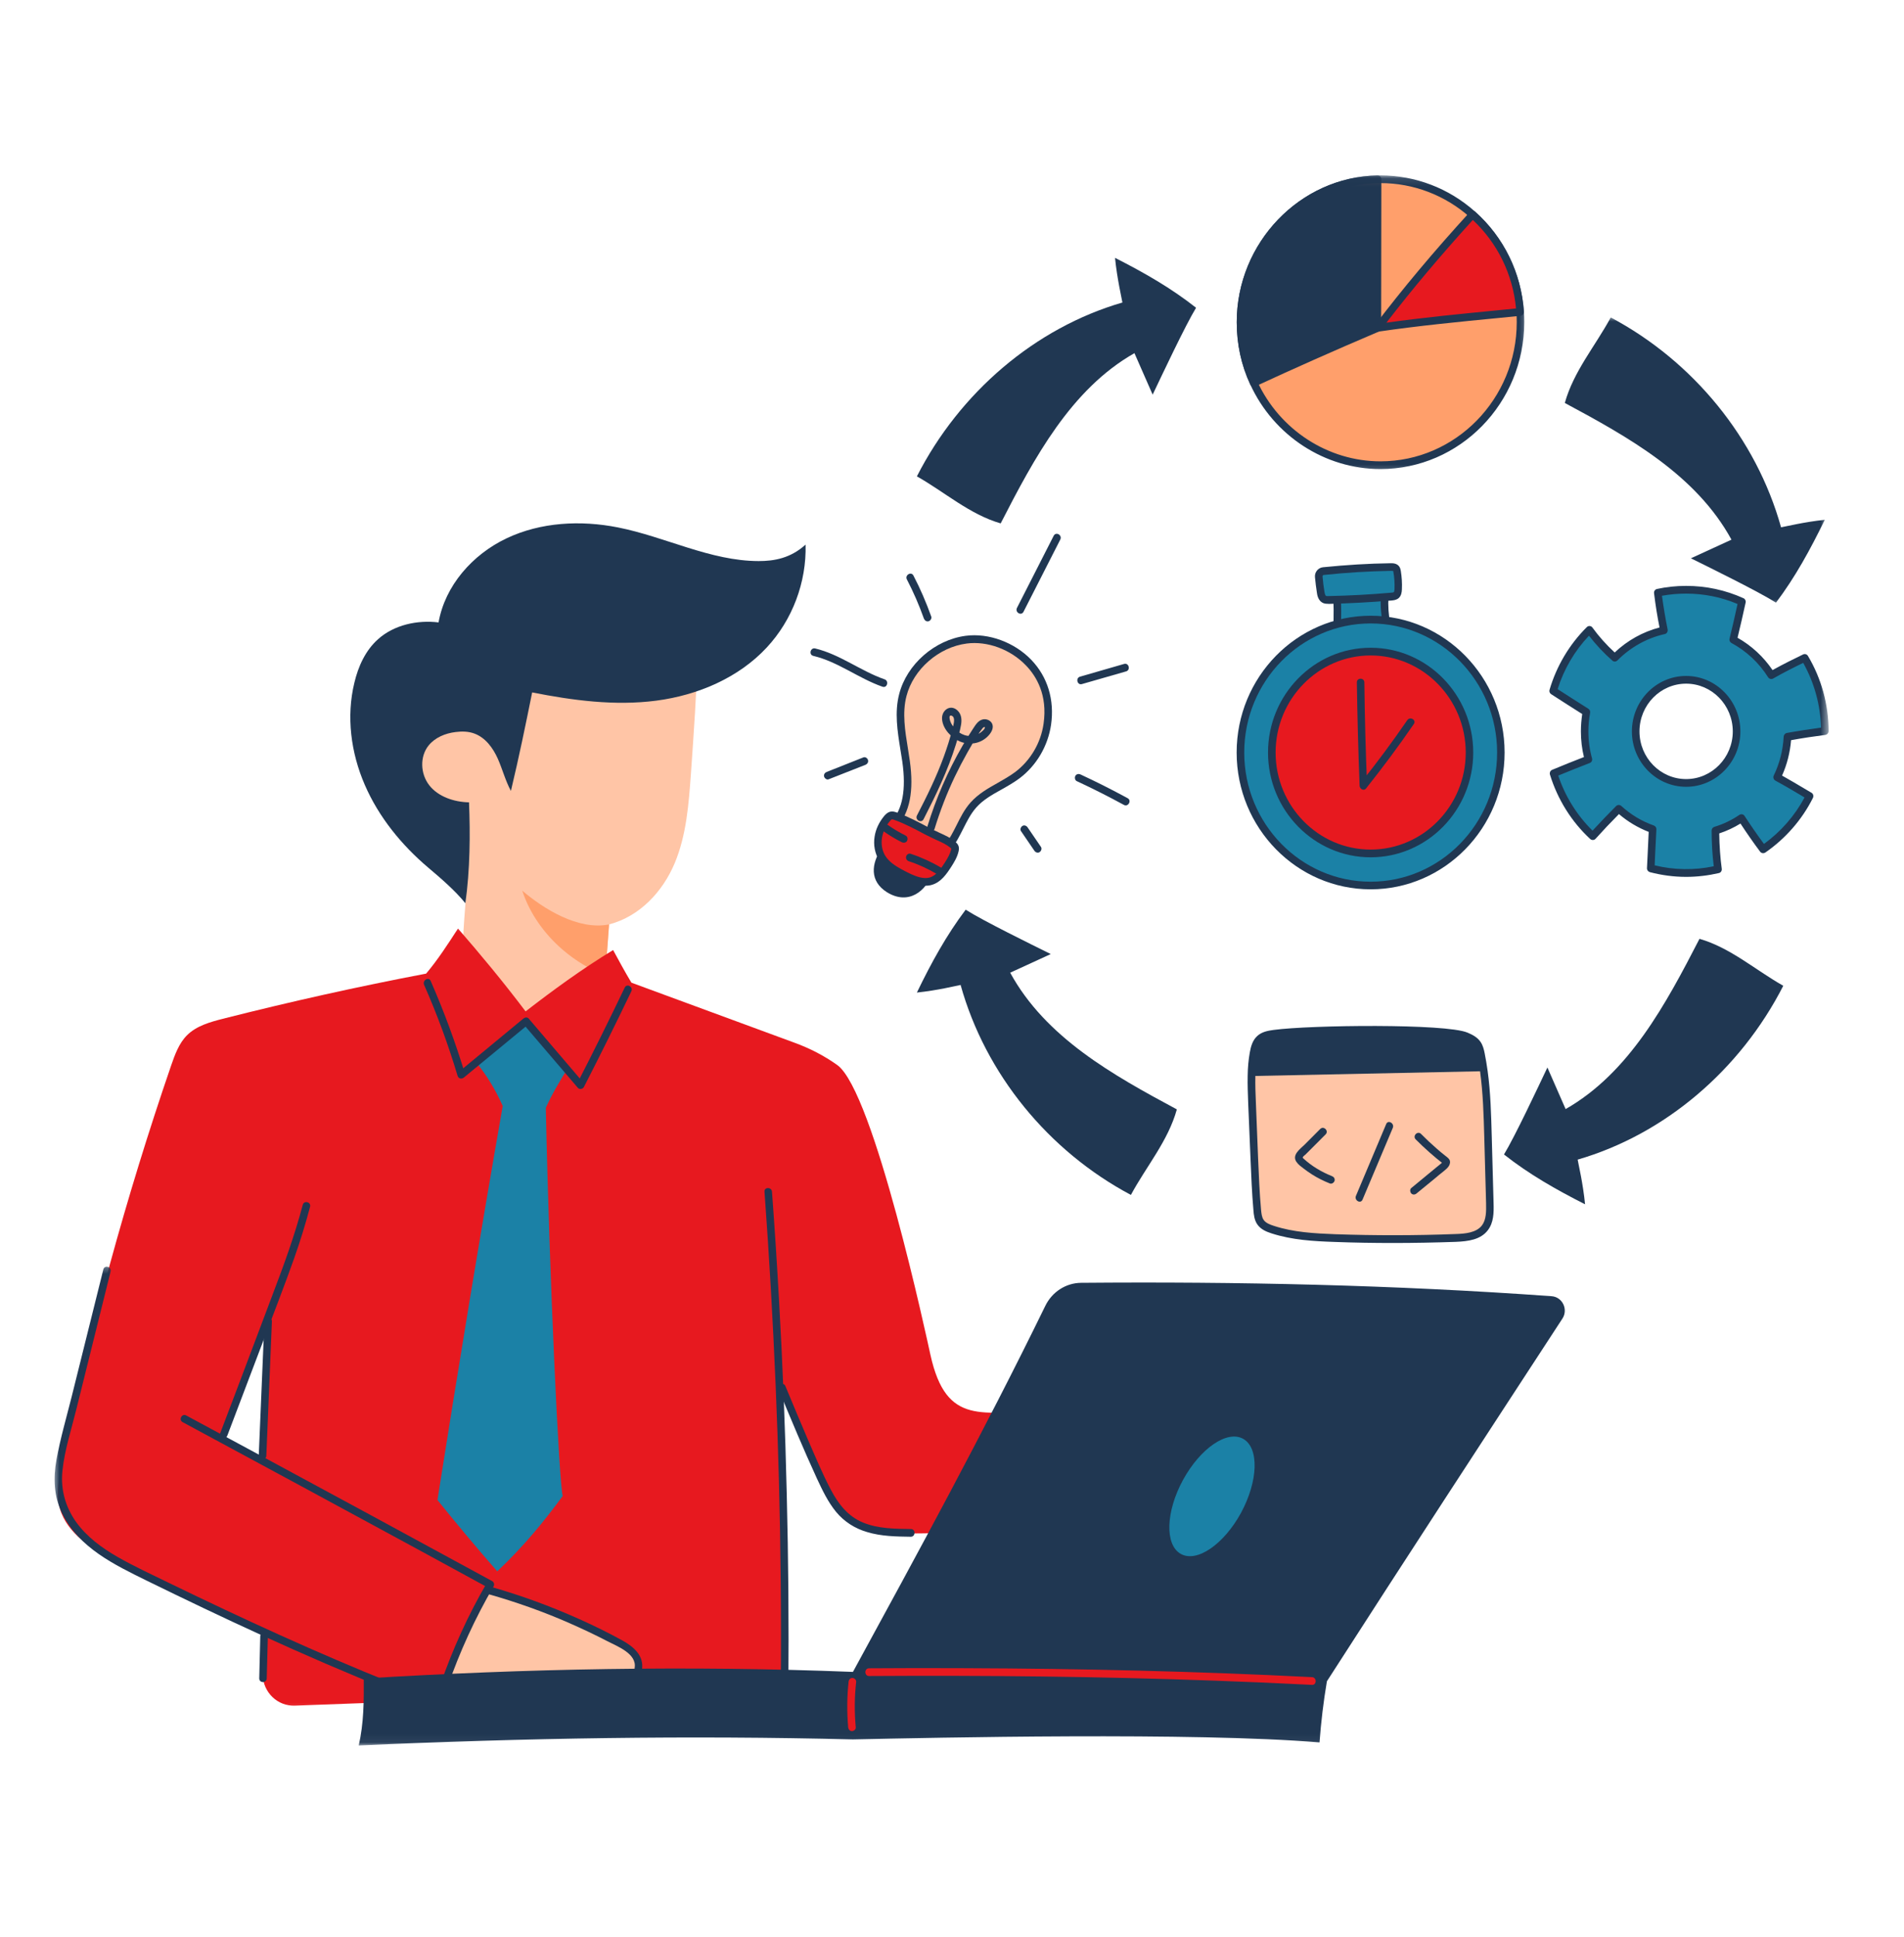 <svg xmlns="http://www.w3.org/2000/svg" width="240" height="244" viewBox="0 0 240 244" fill="none"><path d="M85.051 108.734C83.571 112.274 80.676 115.451 76.773 116.463C76.633 118.616 76.454 120.781 76.263 122.934C76.033 125.372 75.778 127.81 75.485 130.248C75.128 133.269 70.293 134.657 67.041 133.658C64.273 132.815 62.258 130.403 59.579 129.301C59.26 129.171 58.929 129.042 58.724 128.769C58.559 128.536 58.533 128.238 58.508 127.952C58.214 123.842 58.227 119.718 58.533 115.62C58.699 113.545 58.929 111.38 58.214 109.396C56.964 105.881 53.112 103.819 51.403 100.487C50.599 98.918 50.306 97.115 50.587 95.403C50.88 93.64 51.735 92.006 52.577 90.424C53.406 88.881 54.235 87.311 55.421 86.002C56.39 84.951 57.577 84.083 58.839 83.369C63.112 80.996 68.253 80.504 73.189 80.789C78.125 81.061 83.01 82.06 87.946 82.449C87.806 87.286 87.449 92.382 87.092 97.478C86.811 101.304 86.531 105.194 85.051 108.734Z" fill="#FFC5A6"></path><path d="M101.543 68.612C101.671 73.358 99.885 78.104 96.645 81.58C93.1 85.392 87.972 87.584 82.73 88.271C77.487 88.958 72.13 88.232 67.079 87.234C66.263 91.279 65.434 95.325 64.401 99.644C63.699 98.347 63.342 96.92 62.742 95.572C62.143 94.236 61.199 92.939 59.809 92.421C59.056 92.135 58.214 92.122 57.423 92.226C56.123 92.382 54.847 92.913 54.031 93.912C52.895 95.312 52.985 97.491 54.107 98.93C55.23 100.37 57.219 101.044 59.12 101.083C59.286 105.142 59.248 109.577 58.661 113.791C57.373 112.209 55.574 110.653 54.005 109.33C50.612 106.465 47.73 102.924 45.982 98.879C44.222 94.833 43.635 90.255 44.668 86.015C45.153 83.966 46.059 81.956 47.64 80.542C49.668 78.714 52.615 78.091 55.281 78.415C56.097 73.786 59.554 69.857 63.852 67.821C68.138 65.785 73.176 65.513 77.883 66.446C83.865 67.626 89.528 70.674 95.625 70.687C97.577 70.687 99.643 70.337 101.543 68.612Z" fill="#203752"></path><path d="M76.263 122.934C74.337 122.104 72.525 121.028 70.957 119.679C68.623 117.682 66.773 115.101 65.829 112.209C68.508 114.492 72.883 117.241 76.773 116.463C76.633 118.616 76.454 120.781 76.263 122.934Z" fill="#FF9F6B"></path><mask id="mask0_171_2322" style="mask-type:luminance" maskUnits="userSpaceOnUse" x="6" y="116" width="135" height="100"><path d="M6.696 116.19H140.408V215.782H6.696V116.19Z" fill="white"></path></mask><g mask="url(#mask0_171_2322)"><path d="M117.283 170.694C116.888 168.917 110.166 137.483 105.536 134.177C103.865 132.984 102.028 132.05 100.102 131.35C93.265 128.834 86.429 126.318 79.592 123.802C78.763 122.428 78.023 121.053 77.283 119.692C73.265 122.143 69.732 124.736 66.25 127.42C63.38 123.621 60.536 120.21 57.73 116.981C56.454 118.953 55.179 120.924 53.712 122.661C45.115 124.295 36.569 126.201 28.074 128.354C26.467 128.769 24.77 129.236 23.584 130.416C22.551 131.44 22.041 132.88 21.556 134.28C15.88 150.801 11.263 167.698 7.73 184.828C7.423 186.359 7.105 187.954 7.411 189.484C8.023 192.726 11.046 194.801 13.877 196.409C19.898 199.845 26.199 202.75 33.099 205.136C33.036 207.081 33.061 209.039 33.112 210.997C33.176 213.228 35 214.978 37.181 214.887C46.186 214.55 55.204 214.213 64.209 213.876C68.686 213.707 73.163 213.539 77.653 213.513C83.775 213.461 89.898 213.669 96.008 214.122C97.717 214.239 98.163 214.252 98.61 214.161C98.75 208.028 98.52 181.133 98.661 174.999C104.171 188.161 105.357 193.193 114.936 193.193C123.827 193.193 131.467 191.909 137.334 190.936C134.26 185.127 134.694 177.8 131.684 177.8C123.916 177.787 119.298 179.81 117.283 170.694ZM33.163 184.128C31.199 183.246 29.656 182.39 28.112 181.548C30.14 175.881 32.002 170.214 34.043 164.612C33.776 171.251 33.469 177.683 33.163 184.128Z" fill="#E7191F"></path></g><path d="M62.678 197.965C60.102 195.021 57.589 192.025 55.14 188.978C57.755 172.405 60.472 155.859 63.367 139.338C62.436 137.211 61.276 135.396 60.153 134.008C62.066 132.244 63.992 130.481 66.224 128.432C67.819 130.468 69.515 132.413 71.645 134.462C70.625 136.109 69.605 137.769 68.801 139.571C69.247 161.046 70.472 186.877 70.931 188.472C68.559 191.688 66.046 194.788 62.678 197.965Z" fill="#1B81A6"></path><path d="M55.969 211.84C57.117 208.404 59.63 203.243 61.352 200.403C67.423 202.283 71.926 204.034 77.296 206.355C77.997 206.666 78.725 207.003 79.247 207.587C79.86 208.261 80.127 209.208 80.281 210.115C80.472 211.295 80.497 212.579 79.885 213.591C78.775 215.445 76.212 215.562 74.094 215.38C68.125 214.875 62.207 213.772 55.969 211.84Z" fill="#FFC5A6"></path><mask id="mask1_171_2322" style="mask-type:luminance" maskUnits="userSpaceOnUse" x="42" y="159" width="158" height="61"><path d="M42.449 159.347H199.184V219.945H42.449V159.347Z" fill="white"></path></mask><g mask="url(#mask1_171_2322)"><path d="M166.326 219.517C166.518 216.936 166.824 214.369 167.258 211.814C177.232 196.305 187.092 181.21 196.939 166.129C197.704 164.962 196.939 163.393 195.574 163.302C175.727 161.876 156.008 161.448 136.275 161.616C134.362 161.629 132.615 162.757 131.76 164.521C123.878 180.653 115.689 195.643 107.513 210.634C86.722 209.817 66.275 210.219 45.855 211.464C45.867 214.278 45.867 217.092 45.217 219.906C66.084 218.959 86.964 218.622 107.5 219.141C117.844 218.92 150.612 218.207 166.326 219.517Z" fill="#203752"></path></g><path d="M156.429 190.599C158.597 186.592 158.737 182.429 156.709 181.275C154.694 180.134 151.301 182.455 149.12 186.449C146.939 190.443 146.811 194.619 148.827 195.76C150.842 196.914 154.247 194.593 156.429 190.599Z" fill="#1B81A6"></path><path d="M53.457 124.075C55.102 127.797 56.505 131.622 57.679 135.538C57.793 135.914 58.202 135.979 58.482 135.746C61.199 133.502 63.929 131.259 66.645 129.016C66.429 129.016 66.199 129.016 65.969 129.016C68.265 131.7 70.561 134.384 72.844 137.056C73.049 137.289 73.457 137.211 73.597 136.952C75.65 132.958 77.64 128.938 79.579 124.892C79.847 124.334 79.031 123.854 78.75 124.412C76.811 128.458 74.821 132.478 72.768 136.472C73.01 136.433 73.265 136.407 73.508 136.368C71.225 133.684 68.929 131 66.645 128.328C66.454 128.108 66.161 128.173 65.969 128.328C63.252 130.572 60.523 132.815 57.806 135.071C58.074 135.136 58.342 135.214 58.61 135.279C57.398 131.298 55.957 127.395 54.286 123.582C54.043 123.012 53.214 123.504 53.457 124.075Z" fill="#203752"></path><path d="M23.01 179.161C33.048 184.569 43.074 189.99 53.087 195.423C55.918 196.966 58.737 198.496 61.556 200.039C61.505 199.819 61.441 199.599 61.39 199.378C59.018 203.45 57.054 207.755 55.51 212.229C55.306 212.826 56.237 213.072 56.429 212.475C57.947 208.092 59.885 203.865 62.219 199.858C62.347 199.637 62.258 199.313 62.041 199.197C52.028 193.75 42.015 188.317 31.977 182.909C29.145 181.379 26.314 179.849 23.482 178.332C22.947 178.02 22.474 178.863 23.01 179.161Z" fill="#203752"></path><path d="M61.582 200.844C65.051 201.829 68.469 203.035 71.773 204.488C73.393 205.201 75 205.953 76.569 206.77C77.781 207.405 80.293 208.326 80 210.116C79.898 210.725 80.816 210.984 80.918 210.362C81.212 208.598 79.86 207.457 78.482 206.692C76.722 205.719 74.898 204.825 73.049 203.995C69.413 202.361 65.65 200.986 61.824 199.897C61.237 199.728 60.995 200.675 61.582 200.844Z" fill="#203752"></path><path d="M38.163 151.787C37.156 155.599 35.816 159.282 34.413 162.965C32.998 166.713 31.582 170.46 30.166 174.221C29.349 176.348 28.546 178.474 27.742 180.601C27.526 181.185 28.444 181.431 28.661 180.847C30.076 177.126 31.492 173.391 32.908 169.656C34.311 165.935 35.765 162.239 37.092 158.491C37.844 156.364 38.508 154.212 39.082 152.046C39.248 151.437 38.329 151.19 38.163 151.787Z" fill="#203752"></path><path d="M33.329 166.492C33.087 172.12 32.857 177.761 32.615 183.389C32.589 184.025 33.546 184.025 33.571 183.402C33.801 177.761 34.043 172.133 34.273 166.492C34.311 165.87 33.355 165.87 33.329 166.492Z" fill="#203752"></path><mask id="mask2_171_2322" style="mask-type:luminance" maskUnits="userSpaceOnUse" x="6" y="159" width="47" height="57"><path d="M6.696 159.347H52.245V215.782H6.696V159.347Z" fill="white"></path></mask><g mask="url(#mask2_171_2322)"><path d="M13.023 159.943C11.696 165.26 10.37 170.59 9.043 175.92C8.38 178.565 7.602 181.223 7.117 183.908C6.696 186.242 6.786 188.537 7.844 190.69C9.962 195.008 14.451 197.148 18.508 199.145C23.278 201.479 28.074 203.774 32.908 205.979C38.303 208.443 43.75 210.803 49.26 213.007C49.834 213.241 50.064 212.294 49.502 212.074C39.974 208.248 30.638 203.956 21.39 199.469C19.184 198.393 16.926 197.355 14.796 196.136C12.832 195.008 10.957 193.633 9.605 191.766C8.24 189.847 7.627 187.655 7.87 185.295C8.138 182.689 8.992 180.108 9.617 177.567C11.059 171.77 12.5 165.973 13.941 160.19C14.094 159.58 13.163 159.334 13.023 159.943Z" fill="#203752"></path></g><path d="M32.806 206.147C32.768 207.911 32.717 209.674 32.679 211.438C32.666 212.073 33.61 212.073 33.623 211.451C33.673 209.687 33.712 207.911 33.763 206.147C33.776 205.525 32.832 205.525 32.806 206.147Z" fill="#203752"></path><path d="M96.365 150.14C96.964 158.245 97.423 166.363 97.768 174.48C98.112 182.598 98.329 190.716 98.406 198.847C98.457 203.437 98.457 208.015 98.418 212.605C98.418 213.228 99.362 213.228 99.375 212.605C99.439 204.475 99.375 196.357 99.171 188.226C98.98 180.108 98.661 171.991 98.201 163.873C97.946 159.295 97.653 154.718 97.309 150.14C97.27 149.53 96.314 149.518 96.365 150.14Z" fill="#203752"></path><path d="M98.163 175.09C99.719 178.837 101.276 182.585 102.972 186.268C103.661 187.746 104.362 189.224 105.395 190.482C106.416 191.714 107.768 192.57 109.286 193.011C111.071 193.556 112.959 193.582 114.809 193.607C115.421 193.607 115.434 192.635 114.821 192.635C112.806 192.609 110.702 192.596 108.814 191.831C106.888 191.053 105.651 189.458 104.707 187.642C103.648 185.632 102.768 183.506 101.862 181.431C100.893 179.161 99.936 176.892 98.992 174.61C98.75 174.039 97.921 174.532 98.163 175.09Z" fill="#203752"></path><path d="M109.541 211.153C124.056 211.062 138.584 211.205 153.1 211.736C157.194 211.879 161.288 212.06 165.383 212.268C165.995 212.294 165.995 211.321 165.383 211.295C150.829 210.556 136.263 210.219 121.696 210.167C117.64 210.141 113.597 210.154 109.541 210.18C108.929 210.18 108.929 211.153 109.541 211.153Z" fill="#E7191F"></path><path d="M106.964 211.879C106.76 213.785 106.747 215.704 106.913 217.611C106.939 217.87 107.117 218.091 107.385 218.091C107.628 218.091 107.895 217.883 107.87 217.611C107.691 215.704 107.704 213.785 107.921 211.892C107.946 211.62 107.679 211.399 107.449 211.399C107.168 211.386 106.99 211.62 106.964 211.879Z" fill="#E7191F"></path><path d="M150.765 38.773C149.388 41.043 146.492 47.203 145.293 49.718C144.528 47.968 143.763 46.23 142.997 44.492C134.987 49.044 130.37 57.693 126.135 65.941C122.207 64.8 119.094 61.999 115.574 60.014C120.982 49.42 130.497 41.302 141.48 38.112C141.39 37.568 140.816 35.142 140.548 32.484C144.247 34.364 147.628 36.297 150.765 38.773Z" fill="#203752"></path><mask id="mask3_171_2322" style="mask-type:luminance" maskUnits="userSpaceOnUse" x="195" y="39" width="36" height="38"><path d="M195.918 39.837H230.485V76.354H195.918V39.837Z" fill="white"></path></mask><g mask="url(#mask3_171_2322)"><path d="M223.865 75.926C221.633 74.512 215.599 71.555 213.138 70.337C214.847 69.558 216.543 68.767 218.253 67.989C213.788 59.82 205.319 55.099 197.245 50.768C198.355 46.774 201.097 43.584 203.036 39.992C213.431 45.516 221.378 55.229 224.503 66.433C225.038 66.343 227.423 65.759 230.013 65.487C228.176 69.26 226.288 72.71 223.865 75.926Z" fill="#203752"></path></g><path d="M189.579 145.446C190.957 143.176 193.852 137.017 195.051 134.488C195.816 136.239 196.582 137.976 197.347 139.727C205.357 135.162 209.975 126.513 214.222 118.278C218.138 119.407 221.263 122.208 224.783 124.192C219.362 134.799 209.86 142.904 198.865 146.094C198.954 146.652 199.541 149.077 199.796 151.722C196.11 149.855 192.717 147.922 189.579 145.446Z" fill="#203752"></path><path d="M121.722 114.608C123.954 116.022 129.987 118.979 132.449 120.197C130.74 120.976 129.043 121.767 127.334 122.545C131.798 130.714 140.268 135.435 148.342 139.766C147.232 143.76 144.49 146.937 142.551 150.542C132.156 145.018 124.209 135.305 121.084 124.088C120.548 124.192 118.163 124.775 115.574 125.047C117.398 121.274 119.298 117.824 121.722 114.608Z" fill="#203752"></path><path d="M187.181 154.666C186.365 155.755 184.834 155.911 183.495 155.962C178.444 156.157 173.38 156.157 168.316 155.988C165.663 155.885 162.972 155.742 160.434 154.925C159.847 154.743 159.235 154.484 158.878 153.978C158.584 153.537 158.52 152.98 158.469 152.448C158.291 150.283 158.201 148.13 158.112 145.964C158.01 143.617 157.921 141.27 157.819 138.936C157.768 137.808 157.73 136.679 157.755 135.564C157.768 134.605 157.844 133.632 158.01 132.685C158.125 132.011 158.316 131.298 158.826 130.857C159.311 130.429 159.974 130.325 160.599 130.235C165.561 129.573 182.219 129.456 184.796 130.533C185.332 130.766 185.893 131.039 186.224 131.531C186.48 131.907 186.594 132.361 186.671 132.802C186.824 133.515 186.939 134.242 187.041 134.955C187.411 137.678 187.487 140.453 187.564 143.202C187.64 145.99 187.717 148.778 187.793 151.566C187.819 152.643 187.819 153.81 187.181 154.666Z" fill="#FFC5A6"></path><path d="M175.599 156.598C173.163 156.598 170.714 156.559 168.304 156.468C165.548 156.377 162.87 156.222 160.293 155.392C159.643 155.184 158.929 154.899 158.482 154.251C158.099 153.693 158.036 152.993 157.997 152.487C157.806 150.321 157.717 148.117 157.628 145.977L157.334 138.949C157.296 137.808 157.245 136.679 157.27 135.551C157.283 134.488 157.372 133.515 157.538 132.594C157.666 131.868 157.883 131.038 158.508 130.494C159.082 129.988 159.796 129.858 160.536 129.755C165.217 129.132 182.232 128.938 184.974 130.092C185.587 130.351 186.212 130.662 186.62 131.259C186.926 131.7 187.054 132.244 187.143 132.698C187.283 133.411 187.411 134.151 187.513 134.903C187.895 137.639 187.959 140.466 188.036 143.189L188.265 151.553C188.304 152.811 188.278 154.017 187.551 154.977C186.645 156.183 185.077 156.39 183.508 156.455C180.867 156.546 178.227 156.598 175.599 156.598ZM172.742 130.221C167.934 130.221 163.01 130.403 160.663 130.714C160.051 130.805 159.503 130.896 159.145 131.22C158.737 131.57 158.584 132.205 158.482 132.763C158.329 133.632 158.253 134.553 158.24 135.577C158.214 136.666 158.253 137.769 158.304 138.91L158.584 145.938C158.673 148.052 158.763 150.256 158.954 152.396C159.005 152.915 159.056 153.369 159.286 153.693C159.554 154.082 160.089 154.289 160.587 154.445C163.048 155.249 165.663 155.392 168.342 155.495C173.329 155.664 178.418 155.664 183.482 155.469C184.719 155.431 186.11 155.301 186.811 154.367C187.334 153.667 187.347 152.643 187.321 151.579L187.092 143.215C187.015 140.505 186.939 137.717 186.569 135.019C186.48 134.293 186.352 133.58 186.212 132.893C186.135 132.504 186.046 132.102 185.842 131.816C185.587 131.44 185.166 131.207 184.617 130.974C183.329 130.455 178.112 130.221 172.742 130.221Z" fill="#203752"></path><path d="M187.028 134.955C177.27 135.162 167.5 135.357 157.742 135.564C157.755 134.605 157.832 133.632 157.997 132.685C158.125 132.011 158.316 131.298 158.814 130.857C159.298 130.429 159.962 130.325 160.587 130.235C165.548 129.573 182.207 129.456 184.783 130.533C185.332 130.766 185.88 131.039 186.212 131.531C186.48 131.907 186.582 132.361 186.671 132.802C186.811 133.515 186.926 134.242 187.028 134.955Z" fill="#203752"></path><mask id="mask4_171_2322" style="mask-type:luminance" maskUnits="userSpaceOnUse" x="153" y="22" width="40" height="38"><path d="M153.469 22.11H192.653V59.755H153.469V22.11Z" fill="white"></path></mask><g mask="url(#mask4_171_2322)"><path d="M191.658 40.589C191.658 50.535 183.763 58.601 174.005 58.601C166.939 58.601 160.855 54.361 158.036 48.24C156.964 45.919 156.365 43.325 156.365 40.589C156.365 30.772 164.069 22.771 173.648 22.577C173.763 22.577 173.89 22.577 174.005 22.577C178.457 22.577 182.513 24.25 185.625 27.025C189.031 30.072 191.275 34.416 191.607 39.305C191.645 39.733 191.658 40.161 191.658 40.589Z" fill="#FF9F6B"></path><path d="M174.005 59.094C167.015 59.094 160.574 54.918 157.602 48.447C156.454 45.983 155.893 43.338 155.893 40.589C155.893 30.591 163.852 22.291 173.635 22.097C173.75 22.097 173.89 22.097 174.005 22.097C178.406 22.097 182.64 23.718 185.931 26.662C189.566 29.904 191.747 34.377 192.092 39.266C192.117 39.681 192.13 40.122 192.13 40.589C192.13 50.794 184.005 59.094 174.005 59.094ZM173.992 23.07C173.89 23.07 173.775 23.07 173.673 23.07C164.388 23.264 156.837 31.11 156.837 40.589C156.837 43.195 157.385 45.698 158.469 48.032C161.288 54.153 167.385 58.121 174.005 58.121C183.482 58.121 191.186 50.25 191.186 40.589C191.186 40.161 191.173 39.733 191.135 39.344C190.816 34.702 188.75 30.461 185.306 27.388C182.181 24.6 178.163 23.056 173.992 23.07Z" fill="#203752"></path></g><mask id="mask5_171_2322" style="mask-type:luminance" maskUnits="userSpaceOnUse" x="153" y="22" width="24" height="28"><path d="M153.469 22.11H176.327V49.796H153.469V22.11Z" fill="white"></path></mask><g mask="url(#mask5_171_2322)"><path d="M173.648 22.577C173.635 28.827 173.635 35.078 173.622 41.315C168.431 43.532 163.214 45.841 158.036 48.24C156.964 45.919 156.365 43.325 156.365 40.589C156.365 30.759 164.069 22.771 173.648 22.577Z" fill="#203752"></path><path d="M158.036 48.733C157.844 48.733 157.679 48.629 157.602 48.447C156.454 45.983 155.893 43.338 155.893 40.589C155.893 30.591 163.852 22.291 173.635 22.097C173.763 22.097 173.89 22.149 173.98 22.24C174.069 22.33 174.12 22.46 174.12 22.577L174.094 41.315C174.094 41.51 173.992 41.691 173.814 41.769C168.087 44.207 162.985 46.476 158.227 48.681C158.163 48.72 158.087 48.733 158.036 48.733ZM173.163 23.082C164.12 23.536 156.837 31.291 156.837 40.589C156.837 43.027 157.321 45.387 158.265 47.604C162.832 45.491 167.704 43.325 173.138 41.004L173.163 23.082Z" fill="#203752"></path></g><path d="M191.607 39.305C185.612 39.889 179.656 40.42 173.661 41.302C177.589 36.128 181.492 31.563 185.625 27.025C189.031 30.072 191.276 34.416 191.607 39.305Z" fill="#E7191F"></path><path d="M173.661 41.795C173.495 41.795 173.329 41.704 173.253 41.548C173.15 41.38 173.163 41.16 173.278 41.004C176.862 36.297 180.676 31.745 185.281 26.701C185.446 26.506 185.74 26.493 185.931 26.662C189.566 29.904 191.747 34.377 192.092 39.266C192.105 39.526 191.913 39.759 191.658 39.785L188.941 40.057C183.954 40.537 178.801 41.043 173.724 41.782C173.699 41.782 173.673 41.795 173.661 41.795ZM185.65 27.712C181.518 32.264 178.023 36.413 174.758 40.654C179.477 39.992 184.235 39.538 188.839 39.085L191.097 38.864C190.689 34.572 188.775 30.643 185.65 27.712Z" fill="#203752"></path><path d="M168.482 74.046C168.61 75.861 168.622 77.676 168.52 79.492C168.52 79.57 168.508 79.66 168.546 79.725C168.597 79.803 168.686 79.855 168.788 79.881C169.247 80.024 169.732 79.998 170.217 79.972C171.569 79.894 172.921 79.816 174.26 79.647C174.401 79.622 174.554 79.609 174.656 79.518C174.885 79.336 174.847 78.973 174.783 78.675C174.554 77.521 174.477 76.328 174.541 75.148C174.566 74.746 174.592 74.305 174.337 73.994C174.043 73.656 173.533 73.656 173.087 73.669C171.811 73.747 170.536 73.812 168.482 74.046Z" fill="#1B81A6"></path><path d="M169.643 80.478C169.311 80.478 168.967 80.452 168.635 80.348C168.546 80.309 168.278 80.231 168.125 79.959C168.023 79.764 168.036 79.57 168.048 79.479C168.138 77.677 168.125 75.874 167.997 74.085C167.985 73.812 168.176 73.592 168.431 73.553C170.485 73.345 171.798 73.267 173.061 73.19C173.431 73.177 174.222 73.125 174.694 73.683C175.064 74.136 175.038 74.733 175.013 75.174C174.949 76.315 175.025 77.456 175.242 78.584C175.306 78.831 175.434 79.505 174.949 79.907C174.732 80.076 174.477 80.114 174.324 80.127C172.959 80.309 171.582 80.387 170.242 80.465C170.051 80.465 169.847 80.478 169.643 80.478ZM169.005 79.44C169.388 79.531 169.796 79.505 170.191 79.479C171.505 79.401 172.87 79.323 174.209 79.155C174.247 79.142 174.349 79.129 174.375 79.116C174.362 79.129 174.375 79.051 174.324 78.753C174.082 77.56 173.992 76.328 174.056 75.109C174.082 74.798 174.094 74.46 173.967 74.305C173.827 74.136 173.457 74.136 173.112 74.149C171.952 74.214 170.765 74.292 168.98 74.474C169.082 76.12 169.082 77.793 169.005 79.44Z" fill="#203752"></path><path d="M166.811 71.945C166.454 71.984 166.199 72.321 166.237 72.684C166.288 73.319 166.378 73.968 166.467 74.59C166.531 74.94 166.62 75.342 166.939 75.498C167.105 75.589 167.296 75.589 167.487 75.589C170.127 75.524 172.768 75.381 175.408 75.148C175.625 75.135 175.855 75.109 176.02 74.966C176.212 74.785 176.25 74.487 176.263 74.227C176.288 73.475 176.237 72.723 176.11 71.984C176.097 71.867 176.071 71.737 175.995 71.647C175.842 71.439 175.561 71.426 175.319 71.439C172.64 71.478 169.962 71.634 166.811 71.945Z" fill="#1B81A6"></path><path d="M167.36 76.069C167.168 76.069 166.939 76.056 166.709 75.939C166.148 75.641 166.033 74.966 165.995 74.668C165.893 74.02 165.816 73.371 165.753 72.723C165.689 72.088 166.148 71.53 166.76 71.465C169.745 71.167 172.462 70.998 175.306 70.959C175.523 70.959 176.059 70.946 176.365 71.361C176.492 71.543 176.543 71.737 176.569 71.906C176.696 72.684 176.747 73.462 176.709 74.253C176.696 74.629 176.633 75.044 176.314 75.342C176.02 75.602 175.65 75.628 175.421 75.654C172.793 75.874 170.115 76.017 167.474 76.082C167.449 76.069 167.411 76.069 167.36 76.069ZM166.862 72.438C166.773 72.438 166.696 72.528 166.709 72.632C166.76 73.255 166.837 73.89 166.939 74.512C166.99 74.837 167.054 75.031 167.143 75.07C167.207 75.109 167.36 75.096 167.462 75.096C170.089 75.044 172.742 74.901 175.357 74.668C175.446 74.668 175.638 74.642 175.689 74.603C175.727 74.564 175.765 74.474 175.778 74.201C175.804 73.488 175.765 72.775 175.638 72.061C175.638 72.036 175.625 71.958 175.612 71.932C175.612 71.945 175.561 71.919 175.37 71.919C175.357 71.919 175.344 71.919 175.319 71.919C172.513 71.971 169.821 72.126 166.862 72.438Z" fill="#203752"></path><path d="M172.768 111.561C181.837 111.561 189.184 104.066 189.184 94.807C189.184 85.561 181.837 78.065 172.768 78.065C163.712 78.065 156.365 85.561 156.365 94.807C156.365 104.066 163.712 111.561 172.768 111.561Z" fill="#1B81A6"></path><path d="M172.768 112.041C163.457 112.041 155.88 104.312 155.88 94.807C155.88 85.302 163.457 77.573 172.768 77.573C182.079 77.573 189.656 85.302 189.656 94.807C189.656 104.312 182.079 112.041 172.768 112.041ZM172.768 78.545C163.992 78.545 156.837 85.833 156.837 94.807C156.837 103.78 163.98 111.081 172.768 111.081C181.556 111.081 188.712 103.78 188.712 94.807C188.712 85.833 181.556 78.545 172.768 78.545Z" fill="#203752"></path><path d="M172.768 107.528C179.656 107.528 185.23 101.835 185.23 94.807C185.23 87.791 179.656 82.098 172.768 82.098C165.893 82.098 160.319 87.791 160.319 94.807C160.319 101.835 165.893 107.528 172.768 107.528Z" fill="#E7191F"></path><path d="M172.768 108.008C165.638 108.008 159.834 102.082 159.834 94.807C159.834 87.532 165.638 81.606 172.768 81.606C179.911 81.606 185.702 87.532 185.702 94.807C185.702 102.082 179.911 108.008 172.768 108.008ZM172.768 82.578C166.174 82.578 160.791 88.064 160.791 94.807C160.791 101.55 166.174 107.035 172.768 107.035C179.375 107.035 184.758 101.55 184.758 94.807C184.758 88.064 179.375 82.578 172.768 82.578Z" fill="#203752"></path><mask id="mask6_171_2322" style="mask-type:luminance" maskUnits="userSpaceOnUse" x="192" y="73" width="39" height="40"><path d="M192.653 73.034H230.485V112.871H192.653V73.034Z" fill="white"></path></mask><g mask="url(#mask6_171_2322)"><path d="M225.319 92.823C226.875 92.55 228.444 92.304 230.026 92.096C230.013 88.725 229.094 85.574 227.5 82.889C226.11 83.551 224.719 84.238 223.278 85.068C222.092 83.175 220.434 81.632 218.482 80.581C218.865 78.999 219.235 77.404 219.579 75.809C217.423 74.836 215.038 74.292 212.538 74.292C211.314 74.292 210.128 74.421 208.967 74.668C209.171 76.25 209.426 77.832 209.745 79.401C207.36 79.946 205.23 81.165 203.546 82.85C202.36 81.813 201.276 80.633 200.344 79.349C198.24 81.437 196.645 84.069 195.778 87.039C197.168 87.934 198.571 88.829 199.975 89.71C199.821 90.501 199.745 91.305 199.745 92.148C199.745 93.367 199.911 94.56 200.23 95.675C198.788 96.233 197.334 96.817 195.829 97.439C196.773 100.512 198.495 103.236 200.778 105.349C201.85 104.156 202.946 103.002 204.043 101.9C205.281 103.028 206.735 103.897 208.316 104.468C208.24 106.089 208.163 107.722 208.087 109.395C209.503 109.784 210.995 109.992 212.538 109.992C213.929 109.992 215.268 109.823 216.556 109.512C216.327 107.852 216.237 106.192 216.237 104.636C217.411 104.286 218.52 103.754 219.515 103.08C220.383 104.403 221.301 105.712 222.245 106.983C224.707 105.297 226.735 103.002 228.1 100.292C226.747 99.488 225.395 98.671 224.005 97.919C224.758 96.376 225.217 94.651 225.319 92.823ZM212.538 98.632C209.031 98.632 206.173 95.727 206.173 92.148C206.173 88.556 209.031 85.651 212.538 85.651C216.046 85.651 218.89 88.556 218.89 92.148C218.89 95.727 216.046 98.632 212.538 98.632Z" fill="#1B81A6"></path><path d="M212.538 110.472C210.982 110.472 209.452 110.264 207.959 109.875C207.742 109.81 207.589 109.603 207.602 109.369L207.679 107.787C207.73 106.776 207.781 105.79 207.819 104.805C206.454 104.273 205.191 103.521 204.069 102.561C203.048 103.586 202.054 104.636 201.122 105.674C200.944 105.868 200.651 105.881 200.446 105.7C198.074 103.508 196.327 100.694 195.37 97.582C195.306 97.335 195.421 97.076 195.651 96.985C197.092 96.389 198.406 95.857 199.656 95.377C199.401 94.34 199.273 93.251 199.273 92.148C199.273 91.409 199.337 90.67 199.439 89.957C198.125 89.127 196.824 88.297 195.523 87.454C195.344 87.337 195.255 87.117 195.319 86.909C196.199 83.914 197.819 81.191 200.013 79.012C200.115 78.908 200.255 78.856 200.383 78.869C200.523 78.882 200.651 78.947 200.727 79.064C201.556 80.205 202.5 81.255 203.533 82.202C205.14 80.685 207.066 79.609 209.184 79.051C208.916 77.715 208.686 76.302 208.495 74.746C208.457 74.486 208.622 74.253 208.865 74.201C210.051 73.942 211.288 73.812 212.538 73.812C215.051 73.812 217.474 74.331 219.77 75.368C219.974 75.459 220.089 75.692 220.038 75.913C219.719 77.391 219.375 78.869 219.018 80.348C220.765 81.333 222.283 82.734 223.431 84.42C224.834 83.641 226.161 82.993 227.283 82.448C227.513 82.345 227.768 82.423 227.895 82.643C229.592 85.483 230.485 88.764 230.497 92.109C230.497 92.343 230.319 92.55 230.077 92.589C228.648 92.771 227.194 92.991 225.765 93.251C225.638 94.807 225.255 96.311 224.63 97.712C225.663 98.295 226.684 98.891 227.679 99.488L228.342 99.877C228.559 100.007 228.635 100.292 228.52 100.525C227.143 103.275 225.051 105.661 222.513 107.411C222.296 107.541 222.015 107.502 221.862 107.295C221.008 106.153 220.179 104.96 219.388 103.754C218.546 104.273 217.653 104.688 216.709 104.999C216.735 106.555 216.837 108.047 217.028 109.447C217.066 109.694 216.913 109.94 216.671 109.992C215.319 110.303 213.929 110.472 212.538 110.472ZM208.571 109.019C210.995 109.616 213.571 109.655 216.02 109.136C215.842 107.71 215.753 106.192 215.753 104.636C215.753 104.416 215.893 104.234 216.097 104.169C217.219 103.832 218.278 103.326 219.247 102.665C219.477 102.522 219.77 102.574 219.911 102.808C220.689 104.001 221.505 105.181 222.347 106.322C224.464 104.792 226.225 102.782 227.462 100.474L227.194 100.305C226.084 99.644 224.936 98.969 223.788 98.347C223.559 98.217 223.469 97.932 223.584 97.698C224.324 96.168 224.745 94.521 224.834 92.797C224.847 92.576 225.013 92.382 225.23 92.343C226.658 92.084 228.112 91.863 229.541 91.668C229.464 88.803 228.686 86.002 227.296 83.512C226.173 84.056 224.872 84.705 223.508 85.483C223.291 85.613 223.01 85.535 222.87 85.327C221.722 83.499 220.128 82.021 218.253 81.009C218.061 80.905 217.959 80.685 218.01 80.464C218.367 79.025 218.699 77.547 219.018 76.094C216.964 75.225 214.783 74.785 212.538 74.785C211.505 74.785 210.485 74.875 209.49 75.057C209.707 76.6 209.936 77.988 210.204 79.297C210.255 79.57 210.102 79.829 209.847 79.881C207.589 80.387 205.523 81.541 203.878 83.201C203.699 83.382 203.418 83.395 203.24 83.227C202.156 82.28 201.173 81.23 200.293 80.088C198.482 81.995 197.13 84.303 196.339 86.819C197.628 87.648 198.916 88.478 200.217 89.295C200.383 89.412 200.472 89.607 200.434 89.801C200.293 90.553 200.217 91.344 200.217 92.148C200.217 93.302 200.37 94.457 200.676 95.546C200.74 95.792 200.625 96.039 200.383 96.129C199.158 96.609 197.844 97.115 196.416 97.712C197.296 100.344 198.776 102.717 200.74 104.649C201.696 103.612 202.691 102.574 203.712 101.55C203.89 101.381 204.171 101.368 204.362 101.537C205.574 102.639 206.952 103.469 208.469 104.001C208.673 104.079 208.801 104.273 208.788 104.481C208.737 105.596 208.686 106.698 208.622 107.826L208.571 109.019ZM212.538 99.125C208.763 99.125 205.702 95.987 205.702 92.148C205.702 88.297 208.763 85.159 212.538 85.159C216.301 85.159 219.375 88.297 219.375 92.148C219.375 95.987 216.301 99.125 212.538 99.125ZM212.538 86.131C209.286 86.131 206.658 88.829 206.658 92.148C206.658 95.455 209.286 98.152 212.538 98.152C215.778 98.152 218.418 95.455 218.418 92.148C218.418 88.829 215.778 86.131 212.538 86.131Z" fill="#203752"></path></g><path d="M112.679 103.871C114.541 101.809 114.592 98.671 114.209 95.896C113.814 93.121 113.099 90.281 113.801 87.571C114.745 83.914 118.125 81.061 121.798 80.581C126.594 79.959 133.061 83.94 132.015 91.24C131.645 93.769 130.255 96.129 128.24 97.647C126.441 99.008 124.184 99.734 122.691 101.42C121.327 102.963 120.778 105.116 119.49 106.737C118.724 107.697 117.666 108.475 116.467 108.708C115.268 108.941 113.929 108.591 113.112 107.671C112.283 106.75 111.696 104.96 112.679 103.871Z" fill="#FFC5A6"></path><path d="M115.727 109.266C114.579 109.266 113.469 108.812 112.755 107.995C111.837 106.97 111.097 104.896 112.334 103.547C113.776 101.952 114.235 99.475 113.737 95.961C113.661 95.455 113.584 94.936 113.495 94.431C113.125 92.122 112.742 89.749 113.342 87.441C114.299 83.693 117.832 80.607 121.735 80.101C124.617 79.725 127.87 80.918 130 83.136C132.054 85.275 132.934 88.167 132.487 91.305C132.092 93.99 130.651 96.441 128.52 98.049C127.806 98.58 127.015 99.034 126.25 99.462C125.038 100.136 123.903 100.772 123.049 101.744C122.36 102.522 121.901 103.443 121.403 104.429C120.957 105.31 120.497 106.231 119.86 107.035C118.954 108.176 117.781 108.941 116.556 109.175C116.288 109.24 116.008 109.266 115.727 109.266ZM113.036 104.208C112.258 105.064 112.781 106.581 113.457 107.346C114.133 108.099 115.268 108.449 116.378 108.228C117.385 108.034 118.355 107.385 119.12 106.426C119.694 105.699 120.115 104.87 120.561 103.988C121.059 102.989 121.569 101.965 122.334 101.109C123.316 100.007 124.566 99.306 125.791 98.619C126.531 98.204 127.283 97.763 127.959 97.27C129.885 95.818 131.199 93.601 131.543 91.176C132.066 87.545 130.625 85.185 129.324 83.836C127.385 81.813 124.464 80.737 121.862 81.074C118.329 81.528 115.128 84.316 114.26 87.7C113.712 89.801 114.082 92.083 114.439 94.275C114.528 94.807 114.605 95.325 114.681 95.844C115.217 99.644 114.681 102.38 113.036 104.208Z" fill="#203752"></path><path d="M111.11 106.919C109.821 108.799 109.592 111.016 111.798 112.404C114.49 114.077 116.76 112.3 117.551 109.914C115.995 109.188 113.1 107.113 111.11 106.919Z" fill="#203752"></path><path d="M116.888 104.714C115.587 104.027 114.273 103.339 112.883 102.834C112.704 102.769 112.5 102.704 112.309 102.743C112.117 102.795 111.964 102.95 111.837 103.093C111.263 103.767 110.842 104.597 110.702 105.492C110.561 106.387 110.727 107.321 111.199 108.086C111.696 108.89 112.5 109.421 113.316 109.888C113.763 110.135 114.222 110.368 114.694 110.588C115.536 110.964 116.467 111.276 117.347 111.003C118.316 110.705 118.967 109.784 119.515 108.916C119.86 108.358 120.217 107.787 120.357 107.152C120.383 107.022 120.408 106.893 120.37 106.763C120.332 106.633 120.217 106.53 120.102 106.426C119.286 105.738 118.227 105.427 116.888 104.714Z" fill="#E7191F"></path><path d="M116.658 111.587C115.88 111.587 115.127 111.302 114.502 111.029C114.031 110.809 113.546 110.575 113.087 110.303C112.27 109.849 111.365 109.266 110.791 108.345C110.281 107.515 110.076 106.439 110.242 105.414C110.383 104.468 110.816 103.56 111.48 102.769C111.658 102.574 111.875 102.354 112.194 102.263C112.513 102.185 112.806 102.276 113.061 102.367C114.477 102.886 115.816 103.586 117.117 104.286C117.576 104.52 117.997 104.714 118.406 104.909C119.171 105.259 119.834 105.557 120.421 106.05C120.523 106.153 120.74 106.322 120.829 106.607C120.906 106.841 120.867 107.074 120.829 107.256C120.663 107.995 120.255 108.656 119.923 109.175C119.298 110.147 118.61 111.133 117.487 111.47C117.207 111.561 116.926 111.587 116.658 111.587ZM112.449 103.223C112.436 103.223 112.423 103.223 112.411 103.223C112.347 103.236 112.232 103.378 112.194 103.417C111.645 104.066 111.288 104.805 111.173 105.57C111.046 106.374 111.199 107.191 111.594 107.826C112.054 108.565 112.832 109.071 113.533 109.46C113.98 109.707 114.426 109.94 114.885 110.147C115.561 110.446 116.441 110.77 117.207 110.549C118.01 110.303 118.584 109.473 119.107 108.656C119.477 108.073 119.758 107.58 119.885 107.048C119.911 106.957 119.911 106.919 119.911 106.919C119.898 106.906 119.86 106.867 119.796 106.802C119.311 106.4 118.737 106.127 117.997 105.803C117.602 105.609 117.156 105.414 116.658 105.155C115.395 104.481 114.082 103.78 112.717 103.288C112.666 103.262 112.525 103.223 112.449 103.223Z" fill="#203752"></path><path d="M116.416 103.21C117.972 100.175 119.477 97.063 120.497 93.769C120.74 92.978 120.995 92.161 121.135 91.344C121.25 90.709 121.212 90.022 120.727 89.542C119.809 88.634 118.635 89.49 118.75 90.644C118.865 91.876 119.949 92.978 121.008 93.419C122.168 93.912 123.546 93.705 124.464 92.81C124.834 92.46 125.242 91.889 125.115 91.344C125 90.813 124.401 90.528 123.903 90.631C123.329 90.748 122.997 91.28 122.691 91.746C122.219 92.46 121.76 93.199 121.327 93.951C119.464 97.167 117.972 100.603 116.888 104.157C116.696 104.753 117.628 104.999 117.806 104.416C118.495 102.172 119.337 99.981 120.344 97.867C120.842 96.83 121.378 95.805 121.939 94.807C122.5 93.834 123.049 92.797 123.725 91.915C123.801 91.824 123.89 91.669 123.992 91.63C124.184 91.539 124.145 91.565 124.133 91.695C124.12 91.876 123.839 92.084 123.712 92.2C123.329 92.525 122.819 92.706 122.309 92.719C121.301 92.745 120.37 92.032 119.898 91.137C119.783 90.942 119.452 89.97 119.975 90.177C120.523 90.398 120.128 91.513 120.026 91.915C119.745 93.069 119.375 94.197 118.967 95.326C118.036 97.88 116.837 100.318 115.587 102.73C115.293 103.288 116.122 103.767 116.416 103.21Z" fill="#203752"></path><path d="M128.699 104.714C129.26 105.544 129.821 106.361 130.383 107.178C130.523 107.385 130.804 107.502 131.033 107.359C131.237 107.23 131.365 106.919 131.212 106.698C130.651 105.881 130.089 105.051 129.528 104.234C129.388 104.027 129.107 103.91 128.878 104.053C128.673 104.182 128.546 104.494 128.699 104.714Z" fill="#203752"></path><path d="M135.727 98.412C137.742 99.346 139.719 100.344 141.671 101.407C142.207 101.706 142.679 100.85 142.143 100.564C140.191 99.501 138.214 98.503 136.199 97.569C135.969 97.465 135.689 97.504 135.548 97.751C135.434 97.958 135.497 98.308 135.727 98.412Z" fill="#203752"></path><path d="M136.378 86.183C138.227 85.652 140.089 85.12 141.939 84.588C142.538 84.42 142.296 83.486 141.709 83.642C139.847 84.186 137.997 84.718 136.135 85.25C135.549 85.418 135.791 86.365 136.378 86.183Z" fill="#203752"></path><path d="M129.018 77.067C130.561 74.046 132.105 71.011 133.648 67.977C133.929 67.419 133.112 66.939 132.819 67.497C131.275 70.531 129.732 73.553 128.189 76.587C127.908 77.145 128.737 77.638 129.018 77.067Z" fill="#203752"></path><path d="M114.311 72.995C115.14 74.59 115.855 76.237 116.454 77.923C116.556 78.169 116.773 78.338 117.041 78.273C117.27 78.208 117.474 77.923 117.385 77.676C116.747 75.9 116.008 74.175 115.14 72.515C114.86 71.958 114.031 72.45 114.311 72.995Z" fill="#203752"></path><path d="M102.513 82.63C105.638 83.369 108.227 85.47 111.25 86.52C111.837 86.715 112.079 85.781 111.505 85.587C108.482 84.536 105.893 82.448 102.755 81.696C102.156 81.554 101.913 82.487 102.513 82.63Z" fill="#203752"></path><path d="M104.451 98.178C105.995 97.569 107.538 96.972 109.069 96.363C109.311 96.272 109.49 96.039 109.413 95.766C109.362 95.533 109.082 95.326 108.839 95.416C107.296 96.026 105.752 96.635 104.222 97.245C103.98 97.335 103.814 97.556 103.877 97.828C103.941 98.062 104.222 98.282 104.451 98.178Z" fill="#203752"></path><path d="M111.39 104.74C112.117 105.259 112.883 105.713 113.686 106.115C113.916 106.218 114.222 106.166 114.337 105.933C114.452 105.7 114.401 105.388 114.158 105.272C113.355 104.87 112.589 104.416 111.862 103.897C111.658 103.754 111.327 103.858 111.212 104.079C111.084 104.325 111.173 104.584 111.39 104.74Z" fill="#203752"></path><path d="M114.554 108.501C115.816 108.916 117.015 109.473 118.151 110.148C118.686 110.472 119.158 109.616 118.622 109.305C117.411 108.591 116.135 108.008 114.796 107.567C114.554 107.476 114.273 107.658 114.222 107.904C114.145 108.176 114.311 108.423 114.554 108.501Z" fill="#203752"></path><path d="M166.416 142.23C165.765 142.891 165.102 143.552 164.439 144.214C163.903 144.745 162.819 145.485 163.406 146.366C163.635 146.716 163.992 146.963 164.311 147.209C164.643 147.469 165 147.715 165.357 147.948C166.071 148.402 166.85 148.791 167.64 149.103C167.883 149.193 168.163 148.986 168.227 148.752C168.291 148.48 168.125 148.26 167.883 148.169C166.607 147.663 165.357 146.924 164.337 145.99C164.311 145.951 164.222 145.9 164.209 145.848C164.184 145.77 164.184 145.874 164.209 145.809C164.26 145.679 164.477 145.523 164.579 145.433C164.86 145.16 165.128 144.875 165.408 144.603C165.969 144.045 166.531 143.488 167.092 142.917C167.538 142.476 166.862 141.802 166.416 142.23Z" fill="#203752"></path><path d="M174.732 141.607C173.457 144.629 172.181 147.637 170.918 150.659C170.676 151.229 171.505 151.709 171.747 151.138C173.01 148.13 174.286 145.109 175.561 142.1C175.804 141.529 174.975 141.037 174.732 141.607Z" fill="#203752"></path><path d="M178.457 143.552C179.566 144.668 180.74 145.705 181.977 146.665C181.926 146.548 181.875 146.431 181.837 146.314C181.837 146.457 181.671 146.561 181.569 146.652C181.403 146.794 181.225 146.937 181.059 147.067C180.702 147.365 180.344 147.663 179.987 147.948C179.286 148.519 178.597 149.102 177.895 149.673C177.691 149.829 177.73 150.179 177.895 150.36C178.1 150.555 178.38 150.516 178.571 150.347C179.324 149.738 180.064 149.115 180.816 148.506C181.186 148.195 181.556 147.884 181.939 147.585C182.258 147.313 182.628 147.054 182.742 146.639C182.908 146.107 182.513 145.874 182.156 145.588C181.798 145.303 181.441 145.018 181.11 144.719C180.421 144.123 179.758 143.5 179.12 142.852C178.686 142.424 178.01 143.111 178.457 143.552Z" fill="#203752"></path><path d="M171.033 85.976C171.097 90.32 171.212 94.664 171.378 98.995C171.39 99.385 171.901 99.696 172.181 99.346C174.286 96.7 176.301 94.003 178.214 91.215C178.571 90.709 177.742 90.216 177.385 90.735C175.523 93.445 173.559 96.091 171.505 98.658C171.773 98.775 172.054 98.892 172.321 99.008C172.143 94.664 172.028 90.32 171.977 85.976C171.977 85.353 171.02 85.353 171.033 85.976Z" fill="#203752"></path><path d="M87.832 216.885H100.842" stroke="#203752" stroke-width="0.993"></path></svg>